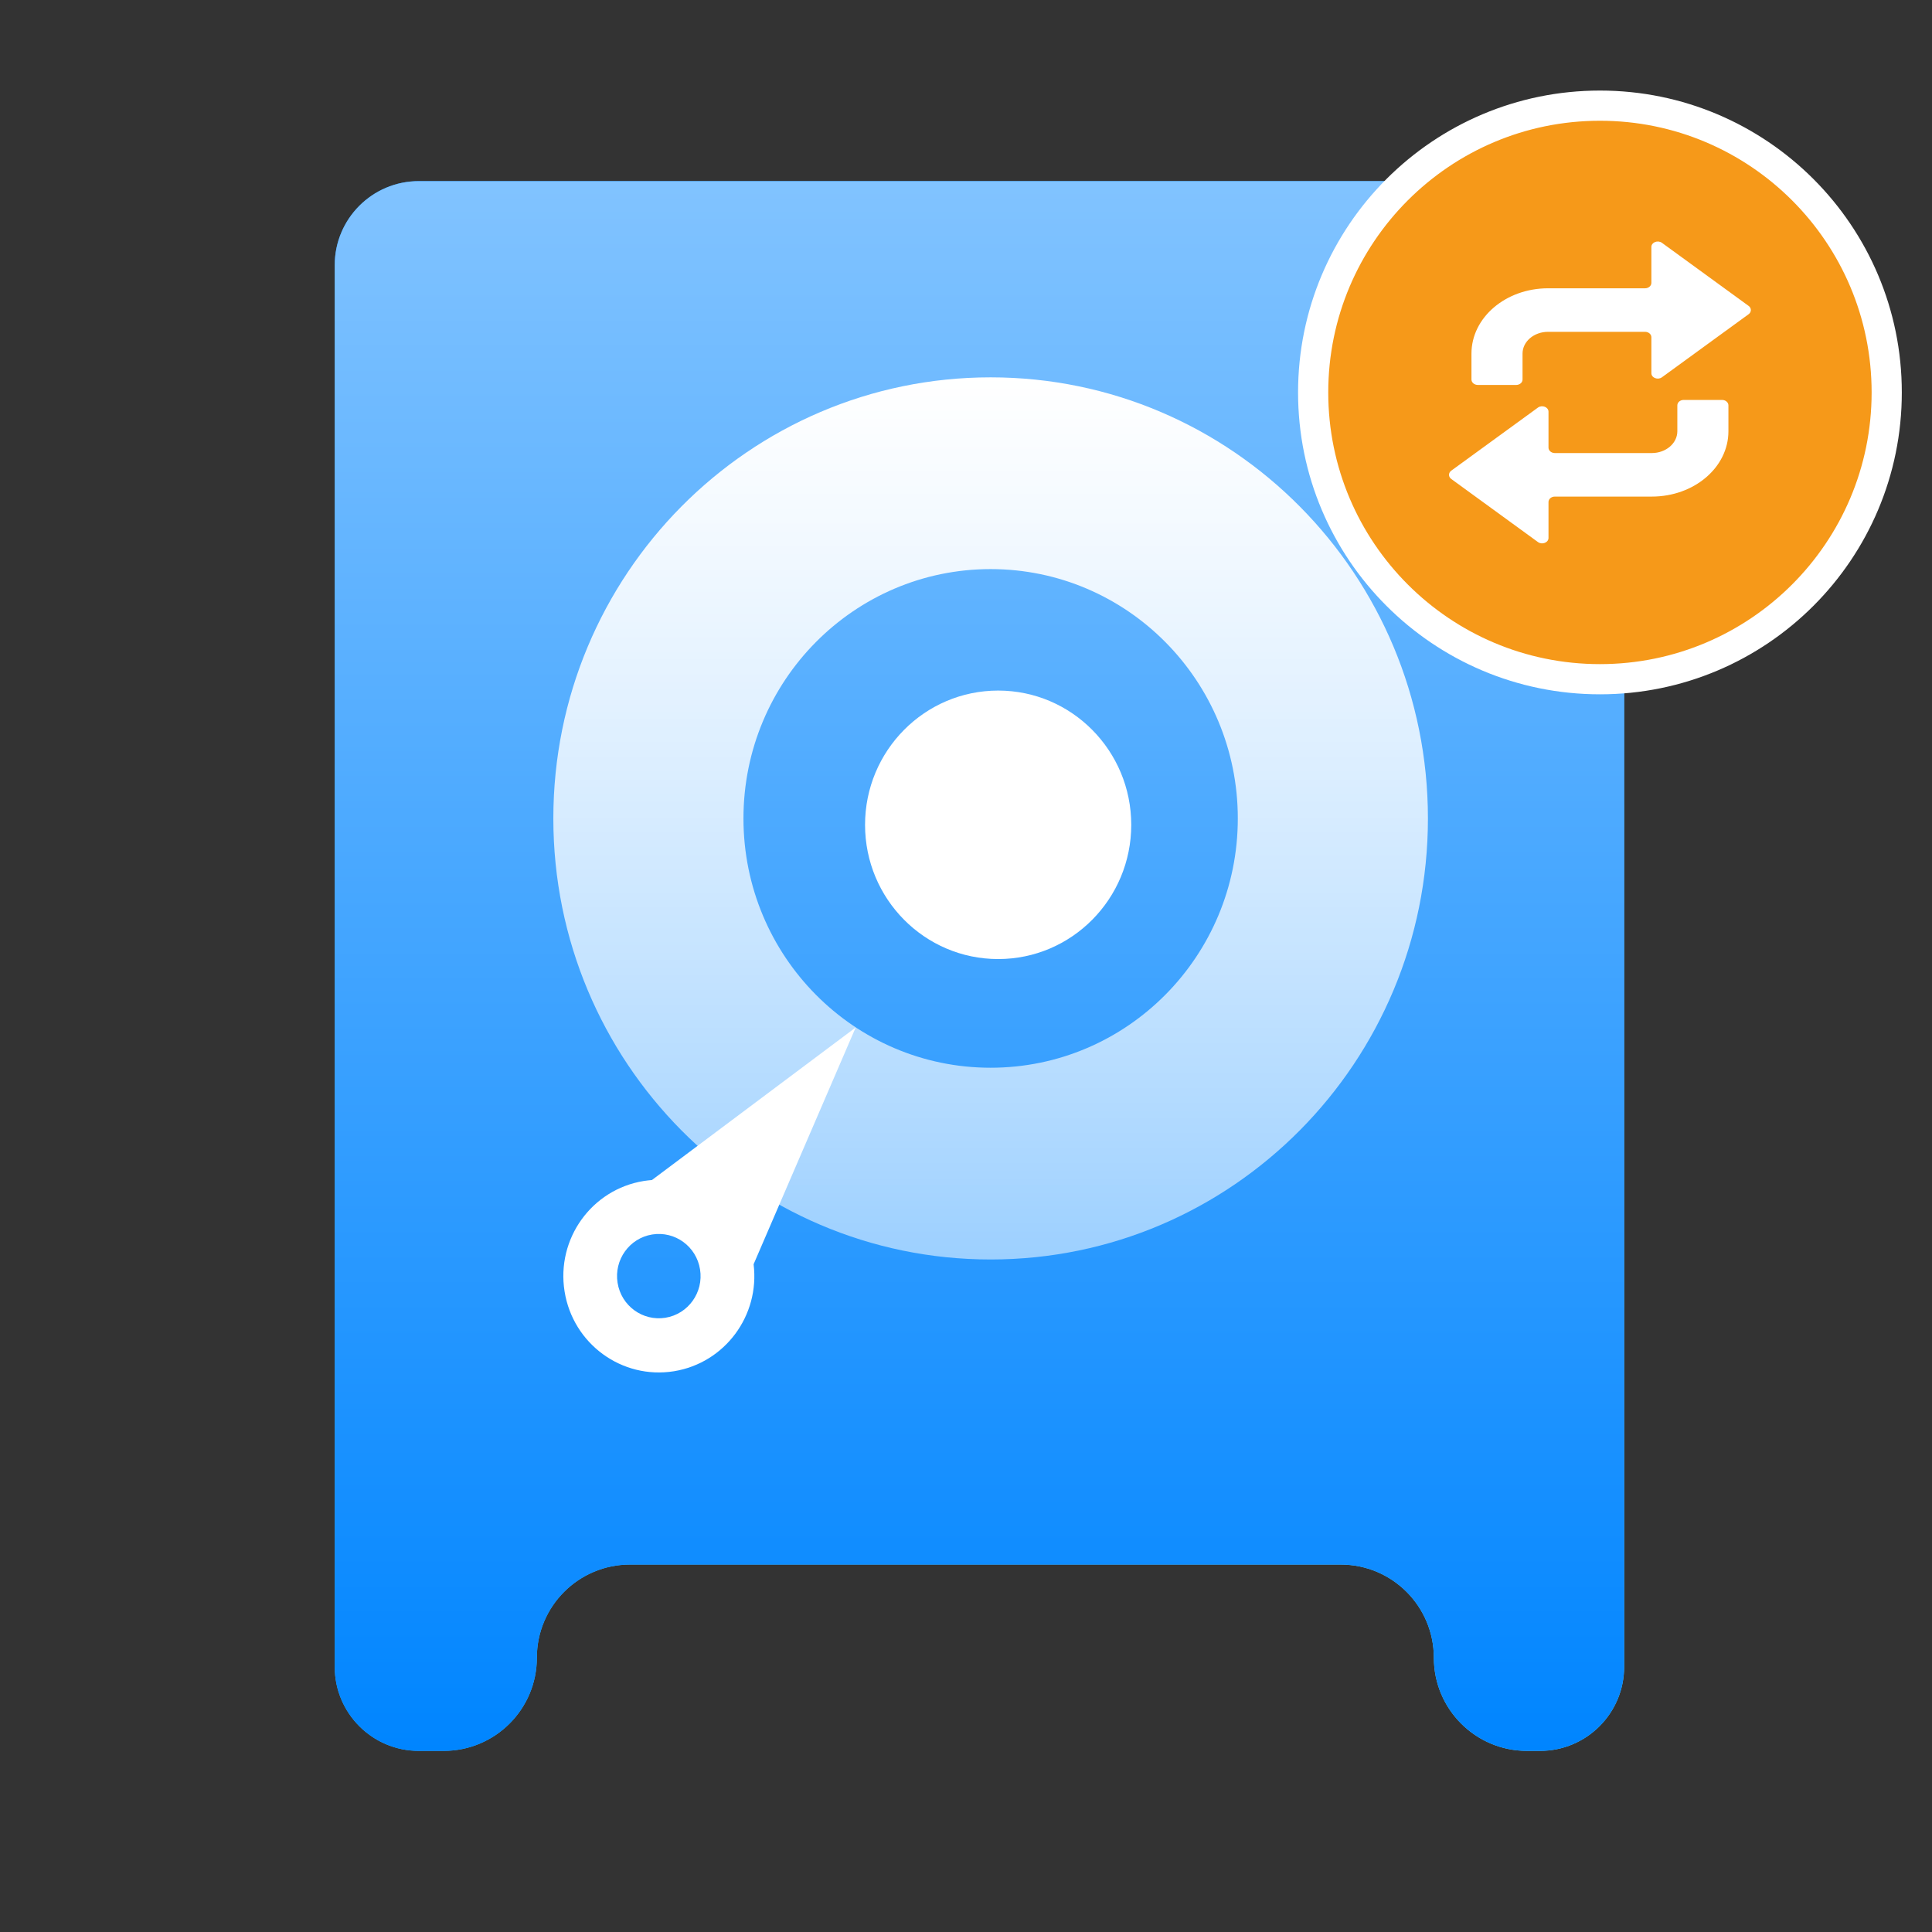 <svg width="32" height="32" viewBox="0 0 32 32" fill="none" xmlns="http://www.w3.org/2000/svg">
<rect x="0" y="0" width="32" height="32" fill="#333333" stroke="none"/>
<path fill-rule="evenodd" clip-rule="evenodd" d="M6.937 3C6.167 3 5.544 3.624 5.544 4.393V27.607C5.544 28.376 6.167 29 6.937 29H7.349C8.201 29 8.892 28.309 8.892 27.457C8.892 26.605 9.583 25.914 10.435 25.914H22.206C23.058 25.914 23.749 26.605 23.749 27.457C23.749 28.309 24.44 29 25.292 29H25.508C26.277 29 26.901 28.376 26.901 27.607V4.393C26.901 3.624 26.277 3 25.508 3H6.937Z" fill="url(#paint0_linear_23_2442)"/>
<path fill-rule="evenodd" clip-rule="evenodd" d="M6.937 3C6.167 3 5.544 3.624 5.544 4.393V27.607C5.544 28.376 6.167 29 6.937 29H7.349C8.201 29 8.892 28.309 8.892 27.457C8.892 26.605 9.583 25.914 10.435 25.914H22.206C23.058 25.914 23.749 26.605 23.749 27.457C23.749 28.309 24.44 29 25.292 29H25.508C26.277 29 26.901 28.376 26.901 27.607V4.393C26.901 3.624 26.277 3 25.508 3H6.937Z" fill="url(#paint1_linear_23_2442)"/>
<path fill-rule="evenodd" clip-rule="evenodd" d="M16.408 17.685C18.669 17.685 20.502 15.836 20.502 13.556C20.502 11.275 18.669 9.426 16.408 9.426C14.147 9.426 12.314 11.275 12.314 13.556C12.314 15.836 14.147 17.685 16.408 17.685ZM16.408 20.861C20.408 20.861 23.651 17.591 23.651 13.556C23.651 9.521 20.408 6.25 16.408 6.25C12.407 6.25 9.165 9.521 9.165 13.556C9.165 17.591 12.407 20.861 16.408 20.861Z" fill="url(#paint2_linear_23_2442)"/>
<path d="M16.533 15.885C17.75 15.885 18.737 14.889 18.737 13.662C18.737 12.434 17.75 11.438 16.533 11.438C15.315 11.438 14.328 12.434 14.328 13.662C14.328 14.889 15.315 15.885 16.533 15.885Z" fill="white"/>
<path fill-rule="evenodd" clip-rule="evenodd" d="M14.173 17.018L10.798 19.545C10.753 19.549 10.707 19.554 10.662 19.561C9.799 19.701 9.212 20.519 9.351 21.389C9.489 22.259 10.301 22.851 11.163 22.712C12.007 22.575 12.587 21.789 12.482 20.94L14.173 17.018ZM11.022 21.826C11.399 21.765 11.656 21.406 11.595 21.026C11.535 20.645 11.18 20.386 10.802 20.447C10.425 20.508 10.168 20.866 10.229 21.247C10.289 21.628 10.644 21.887 11.022 21.826Z" fill="white"/>
<path d="M26.5 1.75C29.123 1.75 31.25 3.877 31.25 6.5C31.25 9.123 29.123 11.25 26.5 11.25C23.877 11.25 21.75 9.123 21.75 6.5C21.75 3.877 23.877 1.75 26.5 1.75Z" fill="#F69919" stroke="white" stroke-width="0.5"/>
<path fill-rule="evenodd" clip-rule="evenodd" d="M28.963 5.067L27.527 4.022C27.458 3.972 27.352 4.013 27.352 4.09V4.685C27.352 4.735 27.305 4.775 27.247 4.775H25.641C24.94 4.775 24.372 5.259 24.372 5.857V6.286C24.372 6.336 24.42 6.376 24.478 6.376H25.112C25.171 6.376 25.218 6.336 25.218 6.286V5.857C25.218 5.657 25.407 5.496 25.641 5.496H27.247C27.305 5.496 27.352 5.536 27.352 5.586V6.181C27.352 6.258 27.458 6.299 27.527 6.249L28.963 5.204C29.012 5.168 29.012 5.103 28.963 5.067ZM24.037 7.933L25.473 8.978C25.542 9.028 25.648 8.987 25.648 8.91V8.315C25.648 8.265 25.695 8.225 25.753 8.225H27.359C28.06 8.225 28.628 7.741 28.628 7.143V6.714C28.628 6.664 28.58 6.624 28.522 6.624H27.888C27.829 6.624 27.782 6.664 27.782 6.714V7.143C27.782 7.342 27.593 7.504 27.359 7.504H25.753C25.695 7.504 25.648 7.464 25.648 7.414V6.819C25.648 6.742 25.542 6.701 25.473 6.751L24.037 7.796C23.988 7.832 23.988 7.897 24.037 7.933Z" fill="white"/>
<defs>
<linearGradient id="paint0_linear_23_2442" x1="5.355" y1="2.875" x2="27.765" y2="28.469" gradientUnits="userSpaceOnUse">
<stop stop-color="#0087FF"/>
<stop offset="0.994" stop-color="#6AD6FF"/>
</linearGradient>
<linearGradient id="paint1_linear_23_2442" x1="16.222" y1="3" x2="16.222" y2="29" gradientUnits="userSpaceOnUse">
<stop stop-color="#81C3FF"/>
<stop offset="1" stop-color="#0085FF"/>
</linearGradient>
<linearGradient id="paint2_linear_23_2442" x1="16.408" y1="6.25" x2="16.408" y2="20.861" gradientUnits="userSpaceOnUse">
<stop stop-color="white"/>
<stop offset="1" stop-color="white" stop-opacity="0.54"/>
</linearGradient>
</defs>
</svg>
